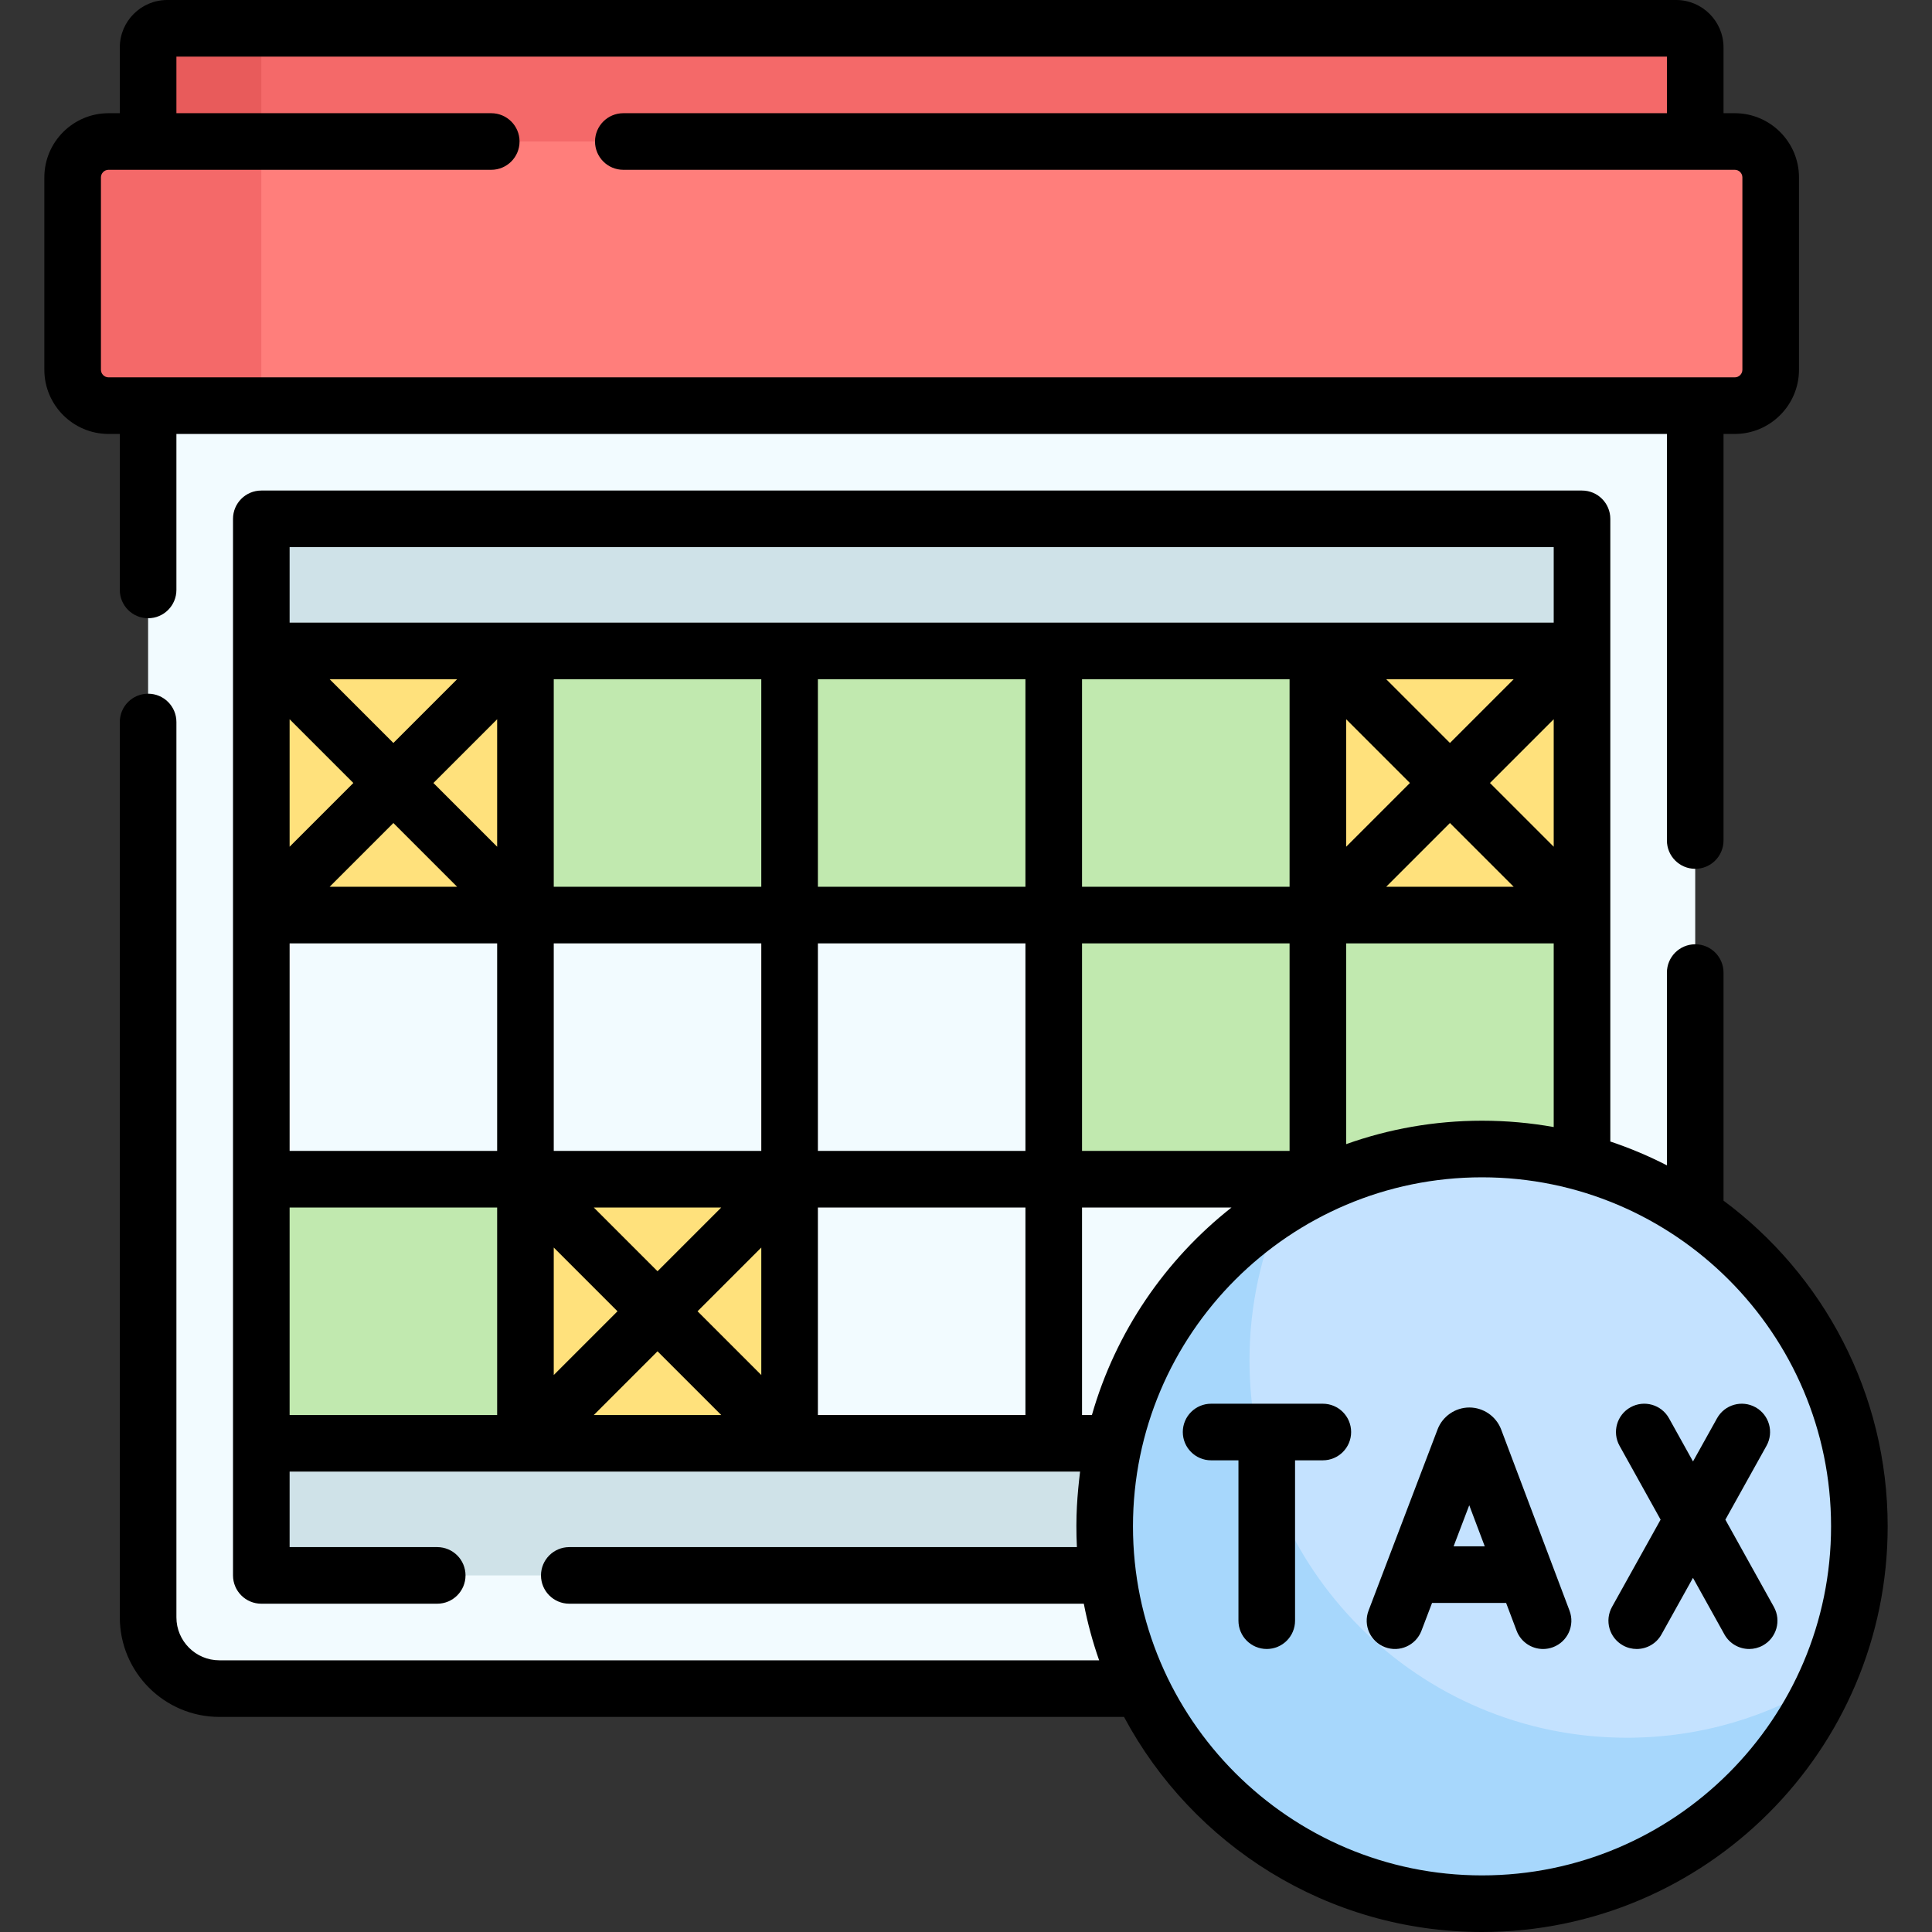 <svg id="Capa_1" enable-background="new 0 0 512 512" height="512" viewBox="0 0 512 512" width="512" xmlns="http://www.w3.org/2000/svg"><rect x="0" y="0" width="512" height="512" fill="#333333" stroke="none"/><g><g><path d="m444.188 7.5h-374.938l-22.469 2.848c-2.796 0-5.062 2.266-5.062 5.062l.687 22.259 178.637 9.553 228.207-9.722v-24.938c0-2.796-2.266-5.062-5.062-5.062z" fill="#f46969"/><path d="m69.25 7.5v30l-17.618 9.722-12.382-9.722v-24.94c0-2.79 2.27-5.06 5.06-5.06z" fill="#e85b5b"/><path d="m430.368 447.5h-372.236c-10.428 0-18.882-8.454-18.882-18.882v-337.867h410v337.867c0 10.428-8.454 18.882-18.882 18.882z" fill="#f2fbff"/><path d="m459.735 107.5h-390.485l-37.844-1.822c-5.255 0-9.515-4.26-9.515-9.515l.376-46.306c0-5.255 4.26-9.515 9.515-9.515l37.468-2.842h390.485c5.255 0 9.515 4.26 9.515 9.515v50.969c0 5.256-4.26 9.516-9.515 9.516z" fill="#ff7e7b"/><path d="m69.25 37.5v70h-40.48c-5.26 0-9.52-4.26-9.52-9.52v-50.96c0-5.26 4.26-9.52 9.52-9.52z" fill="#f46969"/><g fill="#ffe17c"><path d="m67.53 174.845h74.766v66.635h-74.766z"/><path d="m139.247 314.182h74.766v66.635h-74.766z"/><path d="m350.361 174.845h69.561v66.635h-69.561z"/></g><path d="m140.29 174.845h208.376v66.635h-208.376z" fill="#c1e9af"/><path d="m280.799 244.182h139.122v66.635h-139.122z" fill="#c1e9af"/><path d="m67.53 314.183h72.761v66.635h-72.761z" fill="#c1e9af"/><path d="m419.25 390v18.464c0 4.981-4.948 9.036-11.027 9.036 0 0-331.196 0-331.781 0-3.97 0-7.192-2.64-7.192-5.893v-21.607z" fill="#cfe2e8"/><path d="m419.25 146.536v18.464h-350v-21.607c0-3.253 3.222-5.893 7.192-5.893h331.781c6.079 0 11.027 4.054 11.027 9.036z" fill="#cfe2e8"/><path d="m492.75 404.5c0 14.563-3.113 28.4-8.71 40.88 0 0-10.22 12.465-15.652 19.161-18.334 22.602-44.267 32.847-75.638 32.847-55.228 0-93.303-37.659-93.303-92.888 0-29.741 8.756-55.312 29.365-73.629 4.2-3.733 7.133-6.277 11.038-11.241 15.345-9.585 33.474-15.13 52.9-15.13 55.228 0 100 44.772 100 100z" fill="#c4e2ff"/><path d="m484.04 445.38c-15.63 34.85-50.62 59.12-91.29 59.12-55.23 0-100-44.77-100-100 0-35.8 18.82-67.21 47.1-84.87-5.61 12.48-8.72 26.32-8.72 40.89 0 55.23 44.77 100 100 100 19.43 0 37.56-5.54 52.91-15.14z" fill="#a7d7fc"/></g><g><path d="m31.75 156.34c0 4.142 3.357 7.5 7.5 7.5s7.5-3.358 7.5-7.5v-41.34h395v107.745c0 4.142 3.357 7.5 7.5 7.5s7.5-3.358 7.5-7.5v-107.745h2.984c9.383 0 17.016-7.633 17.016-17.016v-50.968c0-9.382-7.633-17.016-17.016-17.016h-2.984v-17.438c0-6.927-5.636-12.562-12.562-12.562h-399.876c-6.926 0-12.562 5.635-12.562 12.562v17.438h-2.984c-9.383 0-17.016 7.633-17.016 17.016v50.969c0 9.382 7.633 17.016 17.016 17.016h2.984zm-5-58.356v-50.968c0-1.111.904-2.016 2.016-2.016h101.421c4.143 0 7.5-3.358 7.5-7.5s-3.357-7.5-7.5-7.5h-83.437v-15h395v15h-276.563c-4.143 0-7.5 3.358-7.5 7.5s3.357 7.5 7.5 7.5h294.548c1.111 0 2.016.904 2.016 2.016v50.969c0 1.111-.904 2.016-2.016 2.016h-430.969c-1.112-.001-2.016-.905-2.016-2.017z"/><path d="m456.75 318.181v-60.437c0-4.142-3.357-7.5-7.5-7.5s-7.5 3.358-7.5 7.5v51.088c-4.802-2.47-9.814-4.585-15-6.318 0-47.676 0-117.659 0-165.014 0-4.142-3.357-7.5-7.5-7.5h-350c-4.143 0-7.5 3.358-7.5 7.5v280c0 4.142 3.357 7.5 7.5 7.5h46.617c4.143 0 7.5-3.358 7.5-7.5s-3.357-7.5-7.5-7.5h-39.117v-20h209.481c-.729 6.108-1.227 11.916-.842 20h-134.522c-4.143 0-7.5 3.358-7.5 7.5s3.357 7.5 7.5 7.5h136.352c.997 5.139 2.359 10.148 4.062 15h-233.149c-6.276 0-11.382-5.106-11.382-11.382v-237.278c0-4.142-3.357-7.5-7.5-7.5s-7.5 3.358-7.5 7.5v237.278c0 14.547 11.835 26.382 26.382 26.382h239.743c18.11 33.887 53.842 57 94.875 57 59.275 0 107.5-48.224 107.5-107.5 0-35.318-17.123-66.71-43.5-86.319zm-64-21.181c-12.622 0-24.739 2.193-36 6.208v-53.208h55v48.681c-6.169-1.104-12.518-1.681-19-1.681zm-121-117v55h-55v-55zm70 0v55h-55v-55zm42.5 38.107 16.893 16.893h-33.786zm-27.5 6.286v-33.786l16.893 16.893zm38.107-16.893 16.893-16.893v33.786zm-10.607-10.607-16.893-16.893h33.786zm-182.5 38.107h-55v-55h55zm-97.5-16.893 16.893 16.893h-33.786zm-27.5 6.286v-33.786l16.893 16.893zm38.107-16.893 16.893-16.893v33.786zm86.893 123.107v33.786l-16.893-16.893zm-27.5 6.286-16.893-16.893h33.786zm-27.5-31.893v-55h55v55zm-42.5-108.107-16.893-16.893h33.786zm-27.5 53.107h55v55h-55zm86.893 97.5-16.893 16.893v-33.786zm10.607 10.607 16.893 16.893h-33.786zm42.5-38.107h55v55h-55zm0-15v-55h55v55zm70-55h55v55h-55zm125-85h-335v-20h335zm-335 155h55v55h-55zm210 55v-55h39.618c-17.551 13.817-30.708 32.975-37.002 55zm106 122c-51.005 0-92.5-41.495-92.5-92.5s41.495-92.5 92.5-92.5 92.5 41.495 92.5 92.5-41.495 92.5-92.5 92.5z"/><path d="m397.817 378.818c-1.318-3.48-4.705-5.818-8.426-5.818-3.716 0-7.1 2.333-8.419 5.803l-18.292 48.028c-1.475 3.871.469 8.204 4.34 9.678 3.864 1.474 8.203-.468 9.678-4.339l2.808-7.373h19.631l2.774 7.351c1.133 3.003 3.987 4.854 7.018 4.854.88 0 1.775-.156 2.647-.485 3.875-1.462 5.831-5.79 4.368-9.665zm-12.598 30.979 4.147-10.889 4.11 10.889z"/><path d="m470.1 425.855-12.859-23.128 10.901-19.579c2.015-3.619.715-8.186-2.904-10.201-3.619-2.014-8.186-.715-10.201 2.904l-6.373 11.447-6.362-11.443c-2.013-3.62-6.579-4.923-10.199-2.911-3.62 2.013-4.923 6.58-2.91 10.2l10.884 19.577-12.878 23.13c-2.015 3.619-.715 8.186 2.904 10.201 1.155.643 2.407.949 3.642.949 2.633 0 5.188-1.389 6.56-3.853l8.351-14.999 8.337 14.995c1.371 2.466 3.927 3.857 6.562 3.857 1.233 0 2.483-.305 3.638-.946 3.617-2.013 4.919-6.579 2.907-10.2z"/><path d="m350.566 372.001h-29.611c-4.143 0-7.5 3.358-7.5 7.5s3.357 7.5 7.5 7.5h7.249v42.497c0 4.142 3.357 7.5 7.5 7.5s7.5-3.358 7.5-7.5v-42.497h7.362c4.143 0 7.5-3.358 7.5-7.5s-3.357-7.5-7.5-7.5z"/></g></g></svg>